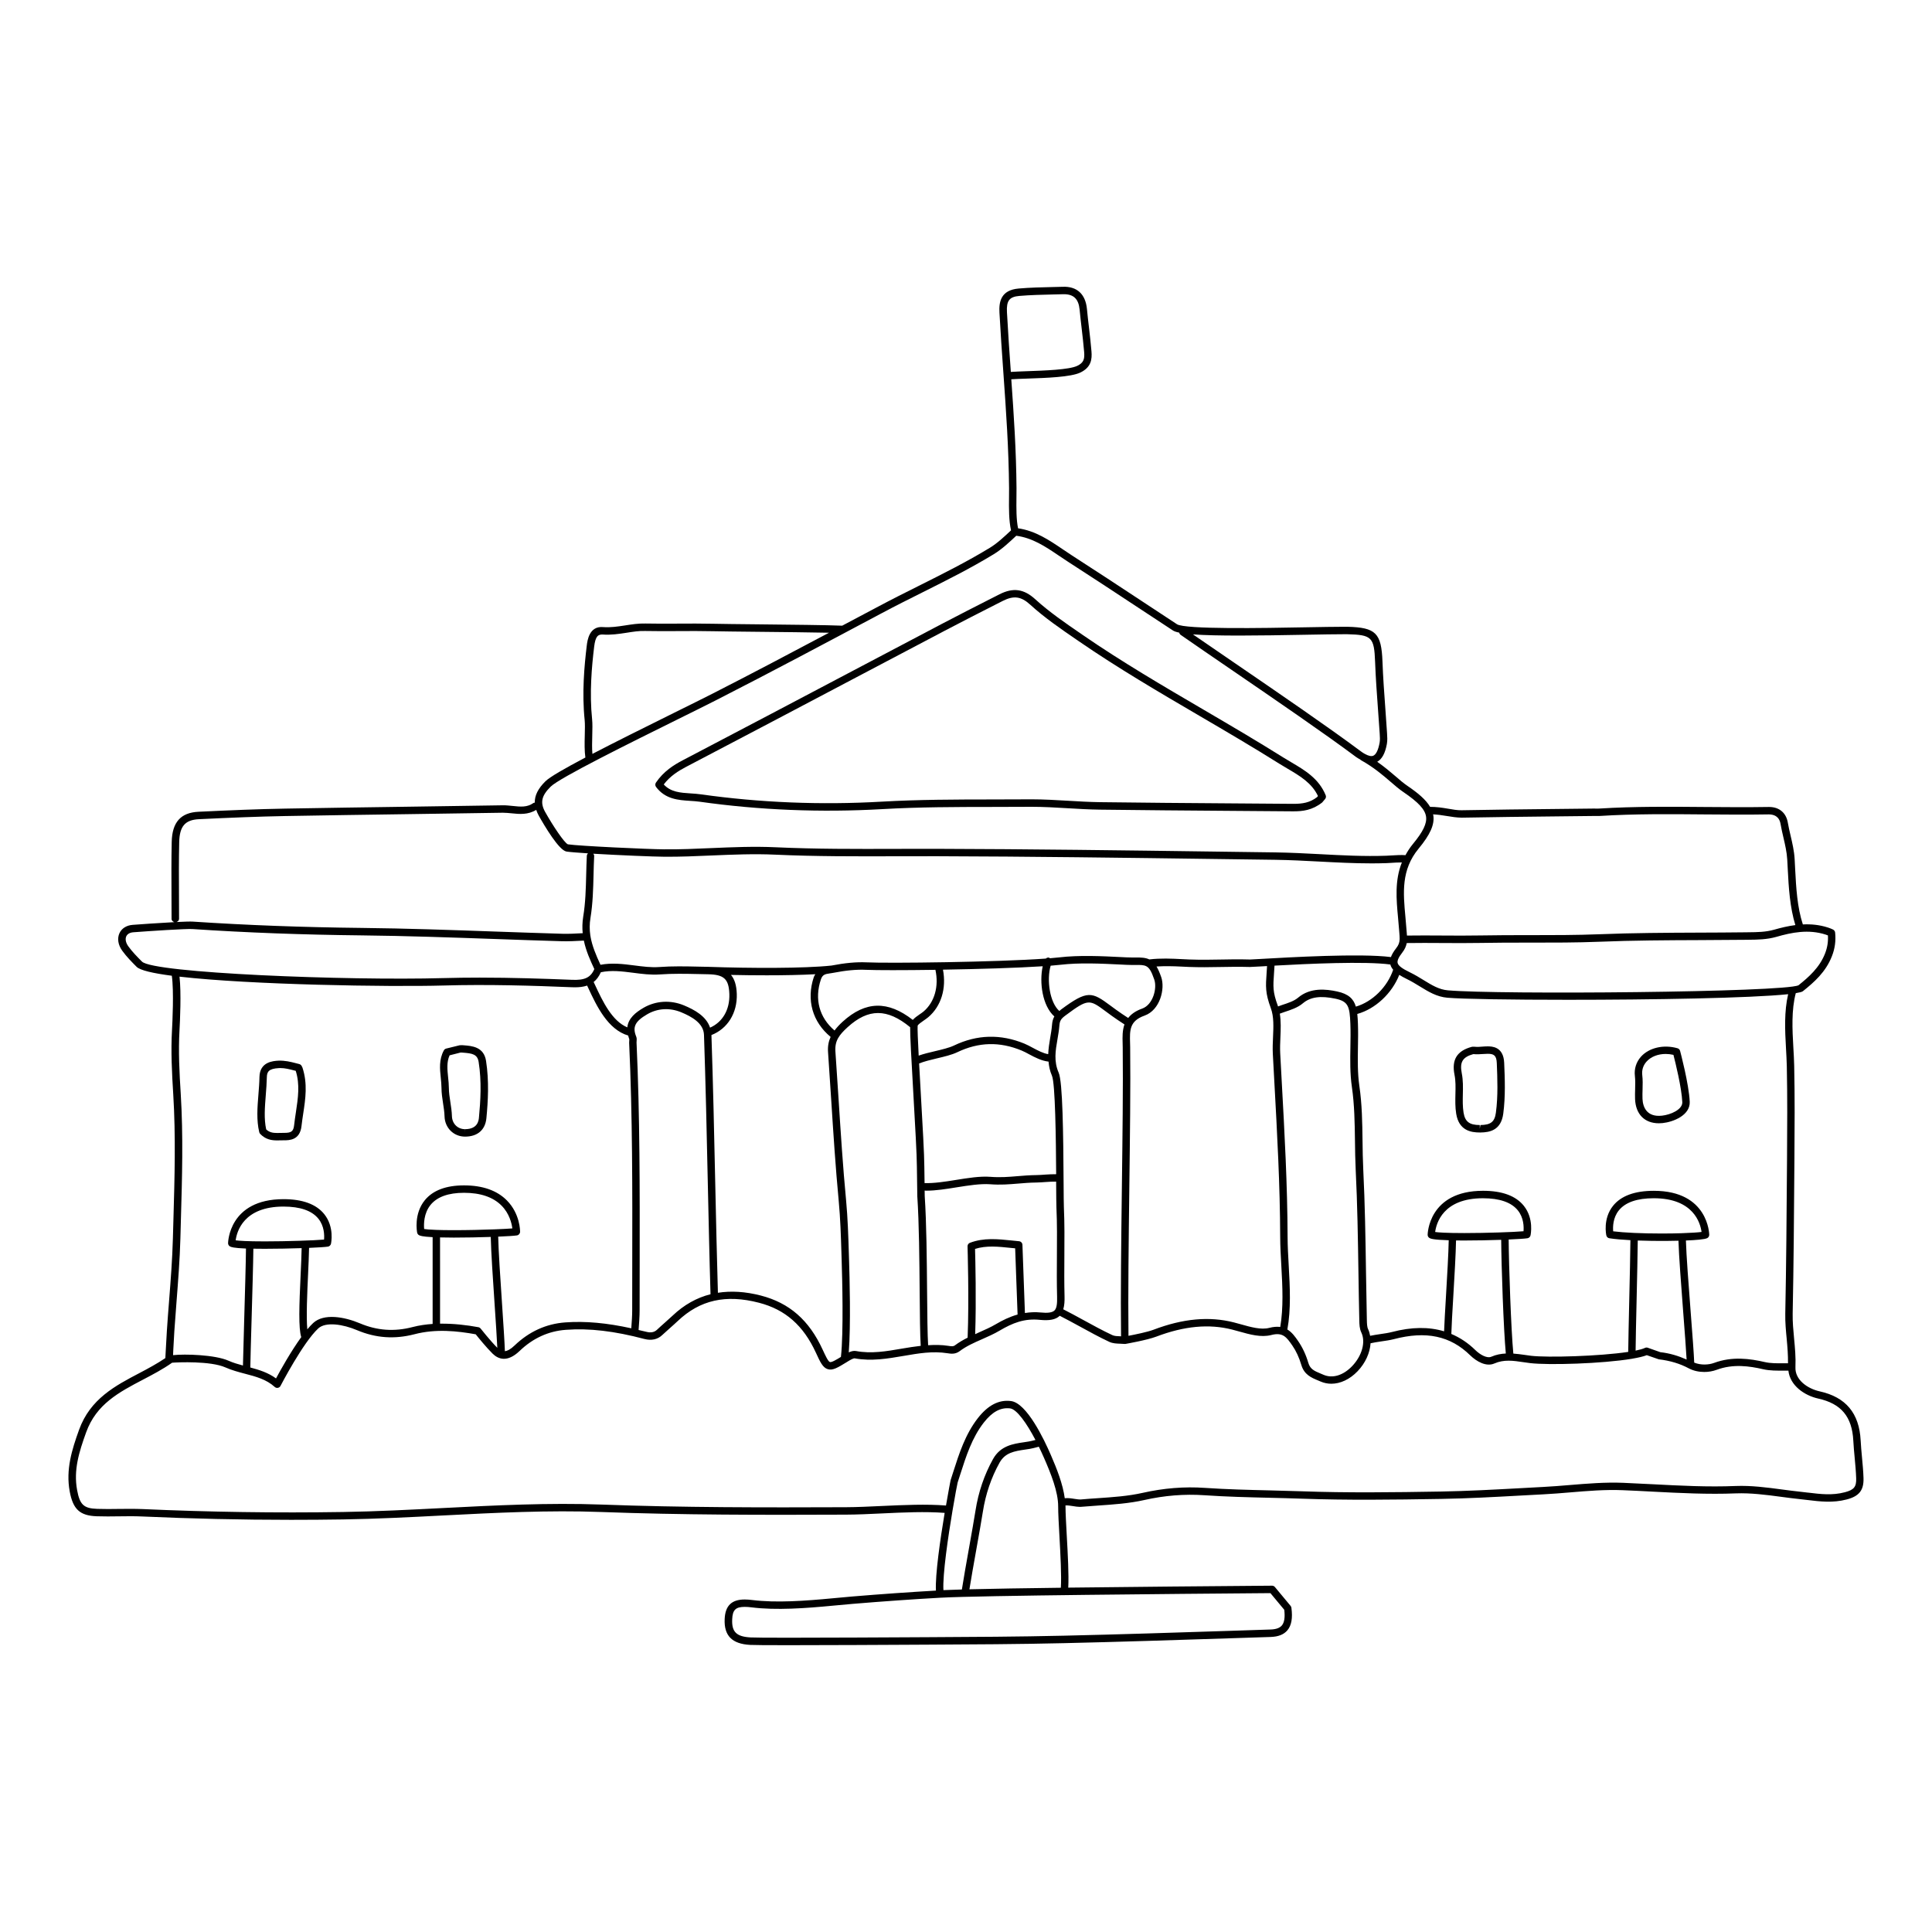<?xml version="1.0" encoding="UTF-8"?>
<!-- Uploaded to: SVG Repo, www.svgrepo.com, Generator: SVG Repo Mixer Tools -->
<svg fill="#000000" width="800px" height="800px" version="1.1" viewBox="144 144 512 512" xmlns="http://www.w3.org/2000/svg">
 <g>
  <path d="m326.9 356.24c0.855 0.055 1.703 0.105 2.527 0.223 15.793 2.231 32.102 2.891 48.352 1.965 9.688-0.562 19.535-0.574 29.055-0.582 3.309 0 6.621-0.004 9.93-0.031l0.578-0.004c3.184 0 6.434 0.191 9.582 0.379 2.781 0.164 5.66 0.336 8.508 0.375 11.547 0.148 23.102 0.234 34.652 0.32l16.422 0.125h0.281c2.402 0 4.973-0.266 7.606-2.348l0.766-0.906c0.238-0.281 0.301-0.672 0.16-1.012-1.812-4.426-5.519-6.613-9.109-8.727-0.703-0.414-1.406-0.832-2.094-1.258-6.988-4.387-14.223-8.625-21.219-12.719-10.605-6.207-21.566-12.621-31.863-19.699l-0.574-0.398c-4.133-2.832-8.41-5.766-12.117-9.145-3-2.731-5.852-3.152-9.5-1.285l-1.547 0.785c-4.617 2.348-9.238 4.691-13.828 7.109l-23.621 12.449c-14.965 7.891-29.93 15.789-44.922 23.629-2.367 1.238-5.055 2.914-7.094 5.914-0.234 0.348-0.223 0.805 0.023 1.141 2.441 3.277 5.953 3.504 9.047 3.699zm-1.062-9.02c14.992-7.844 29.957-15.734 44.922-23.633l23.621-12.445c4.582-2.414 9.195-4.754 13.805-7.102l1.547-0.785c2.93-1.484 4.867-1.215 7.285 0.988 3.809 3.477 8.145 6.441 12.336 9.316l0.574 0.395c10.352 7.121 21.348 13.551 31.98 19.773 6.984 4.086 14.203 8.312 21.168 12.691 0.703 0.438 1.422 0.867 2.141 1.285 3.297 1.945 6.418 3.781 8.059 7.25l-0.23 0.285c-1.91 1.488-3.883 1.789-6.25 1.789l-16.684-0.125c-11.547-0.082-23.098-0.168-34.645-0.32-2.797-0.039-5.656-0.207-8.418-0.371-3.172-0.184-6.453-0.383-9.695-0.383l-0.594 0.004c-3.309 0.027-6.617 0.031-9.922 0.031-9.547 0.012-19.426 0.023-29.164 0.582-16.117 0.926-32.301 0.27-47.961-1.941-0.875-0.125-1.77-0.184-2.676-0.242-2.707-0.172-5.269-0.336-7.137-2.375 1.711-2.25 3.859-3.574 5.938-4.668z"/>
  <path d="m538.25 421.3c-0.484 0-0.984 0.031-1.484 0.07-0.684 0.051-1.137 0.113-2.086 0.023h-0.414c-0.086 0-0.172 0.012-0.254 0.035-3.898 1.055-5.344 3.402-4.551 7.391 0.328 1.637 0.289 3.332 0.242 5.129-0.035 1.695-0.078 3.449 0.207 5.207 0.719 4.449 3.906 4.965 6.246 4.965h0.195c2.504-0.027 5.449-0.617 6.031-4.992 0.613-4.633 0.418-9.328 0.242-13.469-0.172-4.359-3.336-4.359-4.375-4.359zm2.18 17.566c-0.324 2.426-1.359 3.25-4.102 3.281l-0.172 0.984v-0.984c-2.746 0-3.914-0.898-4.301-3.309-0.254-1.578-0.219-3.242-0.184-4.848 0.043-1.824 0.082-3.703-0.285-5.555-0.586-2.949 0.203-4.285 3.027-5.078l0.156-0.004c0.723 0.09 1.531 0.031 2.336-0.023 0.457-0.031 0.91-0.062 1.352-0.062 1.566 0 2.332 0.371 2.41 2.473 0.16 4.059 0.359 8.664-0.238 13.125z"/>
  <path d="m588.56 421.8c-3.684-1.059-7.562-0.145-9.691 2.238-1.25 1.406-1.828 3.215-1.605 5.102 0.129 1.133 0.094 2.289 0.062 3.516-0.027 0.883-0.051 1.758-0.016 2.633 0.168 4.004 2.531 6.391 6.309 6.391 0.32 0 0.648-0.016 0.988-0.051 2.863-0.301 7.332-2.09 7.188-5.637-0.211-4.711-2.461-13.145-2.555-13.504-0.09-0.328-0.352-0.594-0.68-0.688zm-4.152 17.867c-3.973 0.418-5.039-2.258-5.129-4.465-0.035-0.832-0.008-1.66 0.016-2.496 0.035-1.238 0.074-2.527-0.078-3.797-0.152-1.34 0.234-2.566 1.121-3.562 1.152-1.297 3.008-2.039 5.082-2.039 0.68 0 1.375 0.082 2.059 0.238 0.508 1.965 2.176 8.695 2.348 12.527 0.078 1.973-3.098 3.356-5.418 3.594z"/>
  <path d="m212.94 444.48c1.457 1.535 3.082 1.738 4.481 1.738l1.848-0.027c1.371 0 4.215 0 4.633-3.773 0.121-1.105 0.293-2.211 0.457-3.312 0.59-3.894 1.203-7.926-0.207-12.188l-0.207-0.414c-0.129-0.254-0.367-0.445-0.641-0.516l-0.832-0.215c-1.461-0.383-2.957-0.746-4.66-0.684-1.363 0.074-4.981 0.27-5.051 4.324-0.027 1.559-0.152 3.121-0.277 4.668-0.27 3.34-0.547 6.793 0.219 9.949 0.035 0.168 0.117 0.324 0.238 0.449zm1.492-10.242c0.125-1.582 0.25-3.188 0.285-4.785 0.027-1.445 0.543-2.254 3.191-2.394l0.395-0.012c1.234 0 2.414 0.309 3.664 0.633l0.402 0.098c1.156 3.644 0.613 7.234 0.039 11.031-0.168 1.125-0.344 2.254-0.465 3.391-0.191 1.727-0.84 2.023-2.68 2.023l-1.848 0.027c-1.137 0-2.031-0.164-2.871-0.945-0.613-2.781-0.367-5.836-0.113-9.066z"/>
  <path d="m261 432.34c0.004 1.359 0.211 2.707 0.41 4.012 0.176 1.145 0.363 2.332 0.398 3.488 0.082 3.062 2.418 5.375 5.438 5.375h0.035c3.281-0.012 5.328-1.793 5.621-4.887 0.426-4.492 0.746-9.805-0.098-15.195-0.582-3.715-3.707-3.957-5.988-4.125l-0.367-0.027-0.648 0.027-3.547 0.871c-0.273 0.066-0.504 0.242-0.633 0.492-1.32 2.441-1.059 4.93-0.805 7.328 0.078 0.883 0.18 1.766 0.184 2.641zm2.148-8.668 2.875-0.73 0.34-0.004 0.293 0.023c2.461 0.184 3.863 0.395 4.191 2.473 0.816 5.172 0.5 10.336 0.082 14.703-0.07 0.762-0.289 3.094-3.672 3.106l-0.023 0.984v-0.984c-1.957 0-3.414-1.457-3.469-3.469-0.039-1.277-0.23-2.527-0.418-3.727-0.195-1.285-0.387-2.508-0.391-3.715-0.004-0.941-0.102-1.895-0.203-2.852-0.207-2.051-0.418-4 0.395-5.809z"/>
  <path d="m637.85 535.7c-0.062-1.863-0.234-3.723-0.406-5.527-0.137-1.492-0.277-2.977-0.352-4.465-0.379-7.199-3.926-11.445-10.84-12.98-3.211-0.711-6.598-3.027-6.441-6.422v-0.012c0.113-2.59-0.125-5.133-0.359-7.594-0.203-2.148-0.414-4.367-0.375-6.551 0.262-12.871 0.355-25.957 0.445-38.625l0.02-2.629c0.059-7.992 0.113-16.258-0.059-24.391-0.035-1.566-0.125-3.195-0.223-4.856-0.281-4.902-0.539-9.949 0.641-14.453 0.969-0.156 1.645-0.324 1.875-0.508 2.992-2.391 6.055-5.074 7.695-9.266 0.805-2.031 1.082-4.086 0.859-6.289-0.035-0.32-0.227-0.605-0.508-0.762 0 0-0.48-0.266-1.395-0.566-2.269-0.734-4.492-0.926-6.652-0.824-1.488-4.523-1.781-9.68-2.039-14.684l-0.137-2.637c-0.125-2.156-0.605-4.207-1.07-6.195-0.266-1.145-0.535-2.289-0.734-3.453-0.441-2.609-2.281-4.156-4.941-4.156h-0.137c-5.668 0.094-11.449 0.047-17.039 0.004-9.109-0.082-18.551-0.164-27.852 0.414-0.312 0.023-0.633 0.02-0.953 0.008l-0.648-0.004-9.516 0.105c-8.453 0.09-16.914 0.18-25.367 0.34-1.094 0.027-2.356-0.195-3.68-0.426-1.504-0.262-3.055-0.477-4.668-0.473-1.133-1.938-3.254-3.691-6.043-5.59-1.008-0.684-2.004-1.543-3.16-2.543-1.324-1.141-2.894-2.465-4.812-3.812 1.25-0.699 2.106-2.215 2.559-4.719 0.172-0.969 0.105-1.922 0.047-2.852l-0.02-0.293c-0.129-2.078-0.285-4.156-0.434-6.231-0.301-4.078-0.605-8.289-0.758-12.434-0.285-7.594-1.758-9.062-9.297-9.25h-0.859c-2.453 0-6.031 0.066-10.113 0.137-11.199 0.211-32.059 0.586-34.191-0.809-3.043-1.996-6.082-4-9.121-6.004-6.227-4.102-12.453-8.207-18.73-12.242-0.809-0.52-1.602-1.062-2.402-1.602-3.562-2.414-7.242-4.91-11.859-5.574-0.496-2.367-0.461-5.414-0.43-8.133 0.012-0.871 0.023-1.711 0.016-2.5-0.082-10.023-0.699-19.227-1.383-28.859 1.066-0.078 2.547-0.125 4.195-0.184 5.148-0.176 11.551-0.398 14.086-1.594 2.914-1.391 3.144-3.535 2.965-5.644-0.172-2.062-0.41-4.125-0.648-6.184-0.195-1.68-0.395-3.363-0.551-5.047-0.387-3.945-2.668-6.016-6.418-5.859l-2.633 0.066c-2.965 0.066-6.031 0.133-9.051 0.395-4.789 0.41-5.231 3.629-5.082 6.391 0.297 5.481 0.672 10.762 1.043 15.992 0.727 10.262 1.41 19.961 1.504 30.547 0.008 0.777-0.004 1.602-0.012 2.461-0.035 2.879-0.051 6.09 0.531 8.695-1.711 1.605-3.648 3.43-5.606 4.617-6.086 3.707-12.566 6.949-18.836 10.086-3.586 1.793-7.168 3.586-10.703 5.473l-0.461 0.242c-3.008 1.598-6.094 3.227-9.133 4.844-3.93-0.164-13.703-0.27-22.383-0.359-5.144-0.055-9.699-0.098-11.918-0.152-3.051-0.07-6.106-0.051-9.16-0.035-2.891 0.016-5.793 0.035-8.691-0.027-1.883-0.051-3.644 0.238-5.375 0.504-1.98 0.305-3.848 0.586-5.789 0.445-3.711-0.359-4.211 3.504-4.383 4.93-0.648 5.379-1.301 12.488-0.551 19.73 0.102 1.012 0.066 2.473 0.027 4.019-0.055 2.082-0.09 4.199 0.16 5.887-5.562 2.93-9.43 5.16-10.578 6.289-1.949 1.918-2.875 3.75-2.832 5.668-0.113 0.031-0.242 0.008-0.348 0.082-1.652 1.207-3.449 1.016-5.527 0.793-0.883-0.09-1.742-0.184-2.625-0.172-8.332 0.137-16.664 0.25-25 0.375-10.906 0.152-21.816 0.309-32.719 0.504-7.203 0.129-14.352 0.426-22.867 0.832-4.742 0.219-7.008 2.758-7.129 7.992-0.105 4.758-0.082 9.598-0.059 14.27 0.008 2.035 0.02 4.07 0.02 6.106 0 0.449 0.336 0.766 0.742 0.887-4.074 0.215-9.328 0.586-11.047 0.719-1.633 0.125-2.91 0.926-3.5 2.199-0.641 1.391-0.375 3.121 0.723 4.641 1.148 1.594 2.57 3.027 3.82 4.281 0.918 0.926 4.344 1.711 9.328 2.363 0.582 4.008 0.152 12.578 0.051 14.352-0.324 5.699-0.027 11.359 0.332 17.133 0.676 10.977 0.359 22.156 0.047 32.965l-0.145 5.148c-0.148 5.547-0.59 11.191-1.016 16.645-0.203 2.606-0.41 5.211-0.578 7.816-0.109 1.676-0.199 3.352-0.285 5.027l-0.121 2.242c-2.156 1.457-4.512 2.731-6.82 3.945-6.434 3.371-13.09 6.852-16.047 15.059-1.914 5.305-3.543 10.543-2.481 16.324 0.883 4.766 2.695 6.43 7.184 6.59 1.926 0.066 3.856 0.047 5.793 0.016 2.047-0.027 4.168-0.059 6.234 0.039 13.039 0.586 26.266 0.887 39.473 0.887 4.582 0 9.168-0.035 13.738-0.105 8.879-0.141 17.891-0.602 26.602-1.055 13.723-0.707 27.906-1.434 41.855-0.914 21.34 0.797 42.84 0.793 64.824 0.699 2.977-0.012 6.195-0.16 9.605-0.324 5.676-0.273 11.504-0.531 16.566-0.141-1.168 7.023-2.531 16.387-2.312 20.594-7.016 0.402-14.488 0.926-22.289 1.574-1.711 0.141-3.422 0.305-5.129 0.469-7.156 0.68-14.902 1.25-21.242 0.457-0.742-0.094-1.414-0.141-2.016-0.141-3.477 0-5.164 1.648-5.312 5.184-0.199 4.406 1.945 6.582 6.742 6.848 0.953 0.051 4.238 0.078 10.047 0.078h0.004c10.73 0 26.617-0.09 31.16-0.113l6.031-0.031c11.758-0.059 23.914-0.113 35.871-0.395 14.738-0.336 29.723-0.824 44.207-1.297l10.613-0.344c2.047-0.066 3.5-0.645 4.449-1.762 1.086-1.281 1.434-3.234 1.066-5.981-0.027-0.184-0.098-0.359-0.219-0.5l-4.152-4.992c-0.188-0.223-0.465-0.355-0.754-0.355h-0.008l-3.66 0.031c-11.875 0.094-32.324 0.262-50.344 0.484 0.18-3.356-0.117-8.859-0.395-13.793-0.168-3.078-0.332-5.988-0.332-7.742 0-0.078-0.023-0.16-0.023-0.238 0.566-0.066 1.363 0.07 2.031 0.172 0.625 0.102 1.227 0.199 1.781 0.199 0.125 0 0.246-0.004 0.375-0.016 1.488-0.129 2.988-0.234 4.484-0.336 4.043-0.277 8.223-0.559 12.227-1.461 5.316-1.203 10.652-1.633 15.934-1.27 5.769 0.398 11.629 0.539 17.293 0.672 2.832 0.07 5.664 0.137 8.496 0.238 12.078 0.426 23.902 0.289 36.996 0.062 6.957-0.117 14.012-0.504 20.832-0.879l6.191-0.332c2.387-0.121 4.773-0.32 7.16-0.52 4.578-0.383 9.301-0.777 13.922-0.578 2.613 0.102 5.227 0.238 7.84 0.379 7.238 0.375 14.738 0.762 22.148 0.461 3.914-0.141 7.961 0.383 11.887 0.906 1.664 0.223 3.332 0.441 4.996 0.617 0.66 0.07 1.324 0.148 1.98 0.227 3.34 0.406 6.801 0.828 10.449-0.129 3.332-0.859 4.582-2.453 4.477-5.68zm-10.023-144.02c0.238 0.078 0.438 0.152 0.594 0.215 0.098 1.672-0.156 3.25-0.77 4.809-1.469 3.738-4.309 6.223-7.027 8.402-3.777 1.871-79.406 2.519-92.918 1.344-2.348-0.199-4.246-1.371-6.445-2.719-1.137-0.695-2.309-1.418-3.637-2.059-2.07-0.996-3.07-1.758-3.238-2.481-0.141-0.605 0.254-1.496 1.211-2.719 0.703-0.898 1.051-1.73 1.203-2.551 3.023-0.055 6.234-0.027 9.434-0.012 3.453 0.02 6.902 0.039 10.133-0.02 4.394-0.09 8.801-0.09 13.176-0.082 6.043 0 12.262 0.008 18.406-0.238 8.785-0.359 17.742-0.398 26.398-0.43 4.062-0.02 8.125-0.035 12.195-0.082l0.859-0.012c2.367-0.023 4.809-0.051 7.312-0.754 4.129-1.199 8.574-2.078 13.113-0.613zm-10.523 30.082c0.09 1.637 0.184 3.238 0.219 4.785 0.172 8.109 0.113 16.355 0.059 24.336l-0.02 2.641c-0.09 12.648-0.184 25.734-0.445 38.594-0.047 2.293 0.172 4.57 0.383 6.773 0.195 2.09 0.363 4.242 0.34 6.391-0.367 0-0.707-0.008-1.086-0.004-1.75 0.027-3.551 0.035-5.047-0.312-3.93-0.902-8.605-1.574-13.469 0.223-1.406 0.523-3.5 0.637-5.254-0.082-0.082-2.262-0.473-7.391-0.926-13.266-0.559-7.238-1.172-15.309-1.273-19.094 2.551-0.098 5.008-0.289 5.66-0.637 0.32-0.172 0.52-0.508 0.52-0.871 0-0.113-0.168-11.664-14.688-11.664-5.055 0-8.691 1.34-10.805 3.981-2.727 3.41-1.82 7.664-1.777 7.844 0.086 0.398 0.41 0.695 0.812 0.754 1.574 0.242 3.559 0.402 5.566 0.504-0.023 3.594-0.168 9.961-0.312 16.176-0.121 5.465-0.242 10.66-0.266 13.434-7.602 1.156-21.367 1.547-25.742 1.031-0.59-0.07-1.184-0.16-1.781-0.246-0.957-0.141-1.934-0.262-2.922-0.336-0.602-6.207-1.191-23.285-1.238-30.234 2.406-0.102 4.277-0.223 4.977-0.332 0.402-0.062 0.723-0.363 0.812-0.754 0.039-0.18 0.953-4.441-1.777-7.848-2.113-2.637-5.746-3.977-10.797-3.977-14.52 0-14.688 11.547-14.688 11.664 0 0.363 0.199 0.695 0.52 0.867 0.281 0.148 0.906 0.457 5.066 0.578-0.059 3.461-0.41 9.41-0.723 14.746-0.227 3.859-0.43 7.281-0.504 9.387-4.043-1.219-8.617-1.18-13.832 0.188-0.883 0.23-2.043 0.402-3.164 0.562-0.891 0.125-1.766 0.273-2.598 0.441-0.109-0.609-0.273-1.207-0.535-1.75-0.297-0.605-0.316-1.5-0.34-2.484-0.094-4.18-0.156-8.363-0.223-12.547-0.133-8.957-0.277-18.227-0.73-27.332-0.125-2.523-0.16-5.047-0.191-7.578-0.062-4.758-0.125-9.684-0.844-14.547-0.488-3.363-0.426-6.879-0.371-10.285 0.039-2.035 0.074-4.133-0.004-6.203-0.035-0.934-0.082-1.777-0.172-2.57 4.785-1.32 9.191-5.441 11.129-10.363 0.582 0.371 1.223 0.734 1.973 1.094 1.23 0.594 2.367 1.289 3.461 1.961 2.312 1.422 4.5 2.762 7.305 3.008 3.957 0.344 16.91 0.547 32.012 0.547 21.949 0 48.402-0.43 58.305-1.484-1.07 4.582-0.848 9.5-0.574 14.293zm-39.594 67.125c0.137-6.176 0.285-12.508 0.312-16.137 2.578 0.094 4.988 0.109 6.371 0.109 0.684 0 2.445-0.008 4.418-0.055 0.102 3.871 0.723 11.941 1.277 19.184 0.387 5.004 0.742 9.746 0.883 12.305-2.184-0.969-4.449-1.668-6.961-1.949l-3.328-1.176c-0.238-0.09-0.512-0.078-0.746 0.039-0.555 0.262-1.418 0.504-2.484 0.723 0.023-2.844 0.137-7.828 0.258-13.043zm-6.199-18.574c-0.102-1.148-0.086-3.578 1.496-5.543 1.723-2.141 4.836-3.223 9.258-3.223 10.566 0 12.359 6.633 12.664 8.934-0.879 0.121-2.66 0.242-5.09 0.324-0.023 0-0.039-0.023-0.062-0.023-0.027 0-0.043 0.027-0.07 0.031-1.527 0.047-3.238 0.082-5.309 0.082-5.277 0-10-0.219-12.887-0.582zm-39.477 0.461c-4.797 0-6.844-0.16-7.699-0.281 0.297-2.289 2.07-8.945 12.664-8.945 4.414 0 7.527 1.082 9.25 3.219 1.574 1.957 1.598 4.367 1.5 5.527-2.602 0.227-9.82 0.48-15.715 0.48zm11.023 31.922c-1.25 0.066-2.531 0.277-3.844 0.852-1.16 0.512-3.004-0.562-4.231-1.758-1.938-1.902-4.066-3.301-6.363-4.277 0.047-1.984 0.273-5.859 0.52-9.957 0.316-5.344 0.664-11.312 0.727-14.824 0.672 0.008 1.367 0.016 2.176 0.016 3.242 0 6.773-0.074 9.789-0.18 0.047 6.934 0.621 23.688 1.227 30.129zm-57.527-23.215c-0.152-2.688-0.297-5.227-0.305-7.695-0.039-13.703-0.805-27.621-1.547-41.082l-0.41-7.559c-0.074-1.371-0.012-2.824 0.051-4.234 0.09-2.098 0.18-4.246-0.156-6.281 0.41-0.148 0.809-0.301 1.258-0.449 1.633-0.535 3.492-1.141 4.844-2.289 2.012-1.695 4.672-2.066 8.645-1.227 3.375 0.723 3.781 1.992 3.953 6.68 0.078 2.019 0.043 4.09 0.008 6.098-0.062 3.484-0.121 7.09 0.391 10.605 0.691 4.738 0.754 9.598 0.82 14.293 0.031 2.551 0.066 5.102 0.191 7.648 0.453 9.074 0.594 18.316 0.73 27.262 0.066 4.188 0.125 8.379 0.227 12.691 0.023 1.023 0.051 2.18 0.531 3.172 1.207 2.508 0.203 6.176-2.438 8.934-2.367 2.469-5.203 3.312-7.57 2.289l-0.711-0.301c-1.699-0.703-2.82-1.172-3.324-2.871-0.625-2.133-1.539-4.094-2.723-5.805-0.77-1.113-1.605-2.297-2.828-3.031 0.98-5.394 0.684-11.207 0.363-16.848zm-44.02-59.004 0.023 1.078c0.117 10.348-0.059 24.074-0.227 37.348-0.176 13.91-0.355 28.254-0.215 39.238-0.059 0-0.117-0.008-0.176-0.008-0.809-0.027-1.57-0.051-2.125-0.309-2.531-1.176-5.242-2.664-7.867-4.102-1.746-0.965-3.469-1.887-5.148-2.742 0.32-1.051 0.371-2.246 0.34-3.445-0.094-3.527-0.07-7.121-0.047-10.594 0.031-4.289 0.066-8.723-0.129-13.082-0.039-0.852-0.051-3.078-0.07-6.035-0.082-13.633-0.246-27.145-1.309-29.551-1.328-3.031-0.84-5.856-0.32-8.852 0.199-1.172 0.41-2.387 0.508-3.617 0.102-1.301 0.41-1.805 1.645-2.715 6.035-4.484 6.301-4.277 10.719-1l1.5 1.102c0.898 0.652 2.297 1.594 3.383 2.293-0.57 1.598-0.535 3.344-0.484 4.992zm-39.113 54.5c3-0.945 6.082-0.625 9.621-0.254l1.012 0.098c0.094 2.59 0.195 5.352 0.293 8.137 0.113 3.195 0.227 6.398 0.348 9.414-2.129 0.594-4.023 1.531-5.769 2.562-1.395 0.82-2.863 1.469-4.418 2.152-0.352 0.152-0.699 0.332-1.051 0.488 0.309-8.754 0.047-19.711-0.035-22.598zm9.82-2.223c-3.859-0.398-7.531-0.777-11.176 0.605-0.395 0.145-0.645 0.531-0.633 0.949 0.004 0.141 0.434 14.027 0.023 24.191-1.152 0.578-2.281 1.219-3.34 2.016-0.465 0.352-0.91 0.289-1.77 0.152-1.805-0.281-3.594-0.281-5.359-0.168-0.176-2.828-0.223-8.07-0.273-14.051-0.074-8.594-0.152-18.32-0.629-25.48l-0.02-1.449c0.164 0.004 0.328 0.023 0.496 0.023 2.496 0 5.285-0.449 7.996-0.887 3.078-0.496 6.277-0.992 8.82-0.816 2.789 0.219 5.035 0.023 7.418-0.172 1.535-0.129 3.121-0.266 4.902-0.285 0.809-0.012 1.629-0.074 2.457-0.133 0.957-0.074 1.871-0.113 2.758-0.105 0 0.227 0.004 0.477 0.004 0.695 0.02 2.992 0.035 5.25 0.07 6.109 0.195 4.312 0.16 8.723 0.129 12.984-0.023 3.496-0.051 7.106 0.047 10.664 0.047 1.785-0.059 3.106-0.715 3.715-0.586 0.543-1.777 0.707-3.648 0.512-1.508-0.152-2.867-0.059-4.16 0.141-0.109-2.922-0.219-5.996-0.332-9.082-0.109-3.094-0.219-6.164-0.328-9-0.02-0.492-0.402-0.898-0.895-0.941zm-43.207 5.234-0.062-2.008c-0.141-4.539-0.289-9.238-0.719-13.832-0.852-8.934-1.43-18.043-1.996-26.852-0.27-4.191-0.539-8.387-0.836-12.574-0.102-1.477 0.137-2.578 0.707-3.598 0-0.004 0.004-0.004 0.004-0.004v-0.004c0.539-0.957 1.363-1.844 2.516-2.894 5.512-5.012 10.488-5.004 16.574 0-0.031 2.062 0.309 8.227 0.852 17.688 0.457 8.031 0.934 16.336 0.934 19.27l0.074 5.219v0.004l0.039 2.644c0.473 7.148 0.555 16.855 0.625 25.414 0.051 6.031 0.094 11.312 0.281 14.203-1.672 0.191-3.332 0.453-4.965 0.734-4.184 0.723-8.137 1.402-12.207 0.637-0.641-0.105-1.281 0.082-1.898 0.363 0.566-7.133 0.211-20.254 0.078-24.41zm-56.32-57.723c-0.004-0.105 0.008-0.219 0.02-0.332 0.031-0.355 0.07-0.797-0.113-1.238-1.031-2.535-0.297-4.019 2.906-5.891 2.754-1.609 5.969-1.801 9.035-0.535 2.746 1.145 5.918 2.867 6.027 5.992 0.441 12.93 0.727 26.082 1 38.801 0.109 5.055 0.219 10.105 0.34 15.16 0.105 4.742 0.25 9.973 0.391 14.766-3.68 0.934-7.019 2.801-10.051 5.676-0.668 0.629-1.359 1.238-2.051 1.852-0.703 0.625-1.41 1.246-2.094 1.898-0.695 0.656-1.645 0.84-2.801 0.535-0.719-0.188-1.375-0.312-2.066-0.48 0.121-1.504 0.281-3.769 0.273-5.164 0-4.215 0.008-8.43 0.016-12.641 0.023-19.148 0.062-38.941-0.832-58.398zm19.484-3.926c-1.012-3.035-4.113-4.734-6.883-5.887-3.594-1.5-7.531-1.254-10.781 0.648-2.066 1.207-4.016 2.754-4.262 5.168-4.07-1.695-6.535-6.902-8.535-11.199l-0.391-0.824c0.75-0.586 1.395-1.445 1.91-2.586 2.731-0.59 5.574-0.25 8.582 0.141 2.309 0.305 4.703 0.609 7.031 0.438 3.371-0.25 6.832-0.176 10.195-0.102l2.559 0.055h0.043c4.238 0.078 5.508 1.254 5.644 5.266 0.133 4.141-1.812 7.434-5.113 8.883zm-30.949-46.094c6.75 0.402 15.988 0.785 18.773 0.801 4.223 0.039 8.488-0.152 12.617-0.332 5.512-0.23 11.207-0.477 16.832-0.215 10.656 0.488 21.5 0.453 31.988 0.426 3.606-0.012 7.219-0.027 10.812-0.012 24.68 0.066 49.758 0.406 74.012 0.734l15.668 0.211c3.926 0.055 7.922 0.266 11.785 0.469 4.508 0.238 9.125 0.48 13.746 0.48 1.336 0 2.668-0.02 4.004-0.066 0.297-0.012 0.695-0.039 1.152-0.066 0.809-0.059 1.953-0.121 2.894-0.117-1.914 4.805-1.461 9.781-1.012 14.633 0.102 1.086 0.203 2.176 0.281 3.258l0.066 0.824c0.047 0.57 0.086 1.059 0.082 1.508-0.008 0.059-0.012 0.117-0.012 0.176 0 0.023 0 0.047 0.004 0.066-0.047 0.762-0.266 1.438-0.883 2.219-0.695 0.895-1.164 1.676-1.422 2.398-7.945-1.043-27.141 0.07-34.555 0.496-1.574 0.094-2.668 0.133-2.777 0.148-3.027-0.086-5.473-0.039-7.832 0.008-2.621 0.051-5.102 0.094-8.293-0.016-0.641-0.023-1.328-0.059-2.047-0.098-2.617-0.137-5.566-0.27-8.527 0.082-0.984-0.473-2.148-0.531-3.691-0.512-0.68-0.004-1.449 0.008-2.348-0.035l-1.227-0.059c-5.301-0.27-11.309-0.559-16.609 0.066-0.703 0.082-1.551 0.16-2.473 0.234-0.059-0.035-0.074-0.105-0.137-0.133-0.344-0.129-0.68-0.008-0.949 0.215-12.887 0.941-41.594 1.289-47.539 1-2.652-0.117-5.598 0.145-9.262 0.852-7.207 0.777-21.613 0.73-32.688 0.336h-0.004-0.016l-2.566-0.051c-3.398-0.078-6.914-0.152-10.383 0.105-2.121 0.152-4.312-0.129-6.633-0.43-2.93-0.387-5.953-0.73-8.918-0.164-1.23-2.652-2.215-5.023-2.637-7.453 0-0.031 0-0.059-0.004-0.086-0.004-0.082-0.023-0.164-0.051-0.242-0.223-1.5-0.234-3.035 0.043-4.684 0.617-3.746 0.715-7.621 0.809-11.359 0.039-1.645 0.082-3.289 0.164-4.93 0.02-0.262-0.078-0.504-0.242-0.688zm211.98 30.75c-1.547 4.594-5.531 8.508-9.887 9.773-0.594-2.016-1.902-3.363-4.981-4.019-2.879-0.617-7.066-1.113-10.328 1.645-1.066 0.902-2.656 1.422-4.188 1.922-0.41 0.133-0.754 0.277-1.137 0.41-0.023-0.07-0.031-0.145-0.059-0.215-1.348-3.664-1.25-5.012-0.996-8.617 0.043-0.582 0.086-1.273 0.129-1.988 8.805-0.492 24.09-1.203 30.707-0.297v0.023c0.121 0.504 0.395 0.941 0.738 1.363zm-126.02 14.855c0.039-0.316 1.098-1.043 1.605-1.391 0.426-0.297 0.852-0.586 1.207-0.887 3.43-2.902 4.852-7.644 3.898-12.598 9.348-0.152 19.672-0.457 26.434-0.902-0.926 4.231-0.113 10.473 3.086 13.301-0.367 0.633-0.551 1.348-0.621 2.269-0.09 1.141-0.293 2.309-0.488 3.441-0.242 1.398-0.457 2.824-0.52 4.285-1.324-0.211-2.781-0.984-4.106-1.695-0.77-0.414-1.516-0.812-2.188-1.09-6.289-2.598-12.566-2.43-18.668 0.492-1.27 0.609-3.195 1.066-5.051 1.504-1.488 0.352-3.012 0.711-4.312 1.176-0.211-4.043-0.344-7.234-0.277-7.906zm-1.281-1.559c-6.602-5.152-12.539-5.039-18.598 0.477-0.875 0.797-1.559 1.559-2.148 2.328-4.027-3.43-5.367-8.293-3.613-13.539 0.422-1.262 1.105-1.418 2.383-1.598 0.207-0.031 0.414-0.062 0.613-0.094 0.008-0.004 0.016-0.004 0.023-0.004 0.004 0 0.004-0.004 0.004-0.004l0.082-0.012c3.547-0.684 6.352-0.953 8.875-0.828 2.676 0.121 9.977 0.121 18.371 0 0.953 4.375-0.211 8.57-3.164 11.062-0.312 0.254-0.68 0.512-1.059 0.762-0.652 0.445-1.293 0.91-1.77 1.449zm-46.648-6.894c-0.078-2.262-0.574-3.887-1.535-5.031 3.125 0.07 6.34 0.105 9.488 0.105 4.703 0 9.164-0.09 12.867-0.289-0.133 0.242-0.297 0.434-0.402 0.742-2.035 6.07-0.348 11.926 4.449 15.867-0.527 1.164-0.797 2.441-0.68 4.062 0.297 4.184 0.562 8.375 0.832 12.559 0.566 8.824 1.148 17.953 2 26.914 0.426 4.531 0.574 9.195 0.711 13.707l0.062 2.008c0.141 4.422 0.539 19.07-0.195 25.559-1.258 0.766-2.469 1.5-2.922 1.355-0.48-0.145-1.238-1.805-1.914-3.269-3.598-7.828-8.805-12.391-16.402-14.355-4.117-1.062-7.879-1.273-11.363-0.73-0.129-4.699-0.27-9.789-0.379-14.43-0.117-5.051-0.227-10.105-0.34-15.156-0.273-12.691-0.559-25.812-0.996-38.715 4.258-1.656 6.883-5.824 6.719-10.902zm48.32 18.438c1.277-0.527 2.981-0.941 4.656-1.34 1.957-0.461 3.984-0.938 5.453-1.641 5.648-2.707 11.234-2.863 17.062-0.445 0.621 0.25 1.301 0.621 2.012 1.004 1.578 0.852 3.309 1.727 5.113 1.926 0.109 1.215 0.34 2.445 0.902 3.727 0.891 2.031 1.062 16.926 1.121 26.113-0.973-0.004-1.945 0.039-2.894 0.105-0.785 0.062-1.566 0.117-2.34 0.129-1.852 0.023-3.473 0.156-5.043 0.289-2.301 0.191-4.469 0.375-7.106 0.176-2.777-0.223-6.086 0.32-9.281 0.836-2.852 0.461-5.754 0.902-8.211 0.82l-0.062-4.367c0-2.977-0.477-11.309-0.938-19.367-0.156-2.656-0.309-5.41-0.445-7.965zm52.199-14.234-1.48-1.09c-4.934-3.664-6.078-4.184-13.066 0.996-0.195 0.145-0.328 0.281-0.496 0.422-2.539-2.242-3.402-8.199-2.301-12.008 0.941-0.078 1.812-0.152 2.527-0.238 5.144-0.602 10.801-0.324 16.285-0.055l1.227 0.062c0.938 0.047 1.754 0.039 2.457 0.035 1.289-0.016 2.133-0.004 2.793 0.316 0.004 0.004 0.008 0.004 0.012 0.004 0.855 0.418 1.406 1.363 2.16 3.551 0.797 2.301-0.324 6.664-3.199 7.691-1.793 0.633-2.941 1.5-3.715 2.488-1.055-0.68-2.363-1.562-3.203-2.176zm3.504 47.332c0.168-13.285 0.348-27.023 0.227-37.395l-0.027-1.113c-0.094-3.402-0.164-5.856 3.852-7.281 4.094-1.457 5.477-7.098 4.406-10.191-0.414-1.199-0.824-2.109-1.246-2.82 2.242-0.133 4.492-0.086 6.519 0.023 0.734 0.039 1.43 0.078 2.082 0.098 1.473 0.051 2.809 0.07 4.07 0.07 1.531 0 2.941-0.027 4.328-0.055 2.352-0.043 4.773-0.09 7.746-0.008 0.215 0.008 1.266-0.055 2.949-0.148 0.484-0.027 1.02-0.062 1.598-0.09-0.039 0.602-0.078 1.223-0.113 1.73-0.262 3.691-0.383 5.375 1.113 9.43 0.824 2.242 0.707 4.867 0.582 7.644-0.066 1.457-0.129 2.965-0.055 4.434l0.41 7.559c0.738 13.434 1.504 27.324 1.543 40.977 0.008 2.519 0.152 5.086 0.309 7.797 0.309 5.414 0.574 10.98-0.293 16.066-0.816-0.105-1.762-0.055-2.894 0.238-2.168 0.574-4.894-0.195-7.539-0.941-0.625-0.172-1.246-0.352-1.859-0.504-6.504-1.66-13.477-1.031-21.285 1.941-1.625 0.617-4.91 1.281-6.644 1.613-0.129-10.941 0.051-25.223 0.223-39.074zm80.48-99.117c1.191 0.059 2.398 0.215 3.57 0.422 1.418 0.242 2.746 0.438 4.055 0.453 8.445-0.156 16.902-0.246 25.348-0.34l9.523-0.105 0.59 0.004c0.371 0.008 0.742 0.012 1.113-0.012 9.215-0.574 18.613-0.496 27.707-0.41 5.598 0.047 11.387 0.094 17.094-0.004 2.231 0.027 2.902 1.344 3.102 2.519 0.203 1.203 0.48 2.383 0.754 3.566 0.465 1.996 0.902 3.879 1.02 5.863l0.141 2.617c0.238 4.758 0.559 10.078 2.012 14.77-1.93 0.25-3.809 0.703-5.629 1.223-2.246 0.633-4.461 0.656-6.797 0.68l-0.867 0.012c-4.055 0.051-8.117 0.066-12.176 0.082-8.676 0.035-17.645 0.074-26.469 0.43-6.109 0.242-12.336 0.234-18.32 0.238-4.406 0-8.809-0.004-13.215 0.082-3.211 0.062-6.644 0.043-10.086 0.02-3.18-0.016-6.359-0.039-9.371 0.008-0.016-0.273-0.039-0.551-0.062-0.828l-0.066-0.793c-0.074-1.098-0.176-2.207-0.281-3.309-0.594-6.41-1.16-12.465 3.488-18.098 3.086-3.731 4.254-6.356 3.914-8.777 0.004-0.105-0.066-0.203-0.09-0.312zm-33.613-47.602c4.07-0.074 7.633-0.137 10.082-0.137h0.809c6.516 0.16 7.133 0.781 7.379 7.352 0.152 4.18 0.465 8.41 0.762 12.504 0.148 2.07 0.305 4.144 0.438 6.211l0.02 0.301c0.055 0.844 0.105 1.641-0.023 2.371-0.359 1.969-0.949 3.168-1.715 3.473-0.512 0.199-1.238 0.031-2.137-0.461-0.074-0.039-0.129-0.082-0.203-0.121-0.008-0.004-0.02 0-0.031-0.004-0.301-0.176-0.609-0.387-0.945-0.633-8.344-6.231-21.605-15.309-33.309-23.316-4.051-2.769-7.863-5.379-11.133-7.637 6.238 0.469 17.105 0.34 30.008 0.098zm-78.266-69.652c-0.367-5.164-0.734-10.395-1.027-15.812-0.168-3.047 0.629-4.098 3.281-4.324 2.953-0.25 5.988-0.32 8.926-0.387l2.641-0.066c0.078-0.004 0.152-0.004 0.23-0.004 2.609 0 3.902 1.266 4.176 4.086 0.16 1.699 0.359 3.391 0.555 5.086 0.238 2.039 0.473 4.078 0.645 6.125 0.156 1.836-0.078 2.859-1.848 3.699-2.172 1.023-8.613 1.242-13.316 1.406-1.656 0.066-3.148 0.113-4.262 0.191zm-110.42 72.801c0.344-2.797 1.047-3.262 2.285-3.203 2.129 0.16 4.227-0.152 6.234-0.461 1.723-0.27 3.367-0.543 5.035-0.48 2.91 0.059 5.824 0.047 8.746 0.027 3.043-0.02 6.066-0.035 9.102 0.035 2.227 0.051 6.793 0.098 11.941 0.152 6.406 0.066 13.992 0.145 18.895 0.25-10.254 5.449-20.602 10.906-30.941 16.18-2.488 1.266-6.094 3.051-10.191 5.078-8.148 4.035-15.66 7.777-21.574 10.852-0.129-1.438-0.082-3.234-0.039-4.867 0.043-1.613 0.082-3.137-0.035-4.269-0.734-7.055-0.094-14.016 0.543-19.293zm-11.508 37.09c2.379-2.352 21.102-11.609 33.488-17.742 4.106-2.031 7.719-3.816 10.211-5.09 14.621-7.457 29.363-15.316 43.617-22.906l0.461-0.242c3.523-1.879 7.09-3.664 10.66-5.449 6.309-3.156 12.828-6.414 18.98-10.164 2.129-1.297 4.148-3.191 5.93-4.859l0.02-0.02c4.254 0.559 7.664 2.816 11.246 5.246 0.816 0.551 1.625 1.098 2.445 1.625 6.269 4.031 12.492 8.133 18.711 12.234 3.039 2.004 6.082 4.012 9.129 6.004 0.336 0.219 0.895 0.41 1.652 0.566 0.051 0.234 0.184 0.453 0.402 0.602 3.68 2.559 8.289 5.715 13.262 9.117 11.688 7.992 24.934 17.062 33.242 23.266 0.391 0.293 0.73 0.438 1.094 0.656 0.043 0.031 0.047 0.09 0.094 0.117 3.5 1.957 5.844 3.988 7.922 5.773 1.148 0.992 2.234 1.93 3.336 2.68 4.035 2.738 5.793 4.641 6.066 6.547 0.254 1.82-0.785 3.988-3.481 7.25-0.809 0.977-1.43 1.969-1.977 2.969-1.023-0.082-2.402-0.016-3.969 0.086-0.434 0.027-0.82 0.051-1.098 0.062-5.84 0.211-11.809-0.105-17.57-0.414-3.883-0.203-7.898-0.414-11.867-0.469l-15.664-0.211c-24.262-0.332-49.348-0.668-74.031-0.734-3.617-0.012-7.215 0.004-10.828 0.012-10.457 0.035-21.277 0.062-31.891-0.426-5.707-0.266-11.449-0.02-17.008 0.219-4.102 0.172-8.297 0.375-12.523 0.328-4.019-0.023-22.578-0.871-25.523-1.328-0.918-0.379-3.906-4.809-6.008-8.559-1.391-2.496-0.992-4.324 1.469-6.746zm-98.5 35.043c0-2.039-0.012-4.078-0.02-6.117-0.027-4.66-0.051-9.477 0.059-14.211 0.094-4.199 1.566-5.902 5.25-6.074 8.496-0.406 15.629-0.699 22.812-0.832 10.902-0.195 21.805-0.352 32.711-0.504 8.332-0.117 16.668-0.238 25.004-0.375 0.785 0.012 1.586 0.078 2.383 0.16 2.023 0.219 4.305 0.41 6.453-0.922 0.168 0.5 0.379 1.008 0.668 1.527 1.551 2.758 5.363 9.215 7.359 9.523 0.895 0.137 3.031 0.309 5.699 0.477-0.184 0.168-0.305 0.41-0.32 0.676-0.082 1.652-0.121 3.316-0.164 4.984-0.09 3.672-0.184 7.465-0.785 11.078-0.25 1.551-0.281 3.023-0.141 4.422-1.785 0.109-3.953 0.203-5.367 0.152-5.945-0.172-11.891-0.387-17.836-0.59-11.574-0.41-23.551-0.836-35.332-0.961-15.734-0.168-30.391-0.719-44.797-1.672-0.664-0.047-2.336 0.012-4.324 0.109 0.383-0.125 0.688-0.426 0.688-0.852zm-9.824 11.34c-1.258-1.266-2.562-2.578-3.621-4.051-0.676-0.934-0.879-1.926-0.539-2.656 0.289-0.617 0.949-0.996 1.867-1.066 4.488-0.344 14-0.957 15.629-0.855 14.445 0.961 29.129 1.512 44.902 1.68 11.758 0.125 23.719 0.551 35.285 0.957 5.953 0.211 11.898 0.422 17.852 0.594 1.508 0.039 3.852-0.051 5.723-0.168 0.57 2.754 1.699 5.234 2.777 7.543-0.977 2.262-2.578 3.004-5.949 2.848-7.426-0.301-15.828-0.582-24.445-0.582-3.203 0-6.441 0.039-9.668 0.129-25.527 0.711-76.793-1.324-79.812-4.371zm8.293 102.93c0.086-1.668 0.172-3.336 0.281-5.004 0.176-2.598 0.379-5.195 0.578-7.793 0.426-5.484 0.871-11.148 1.023-16.742l0.141-5.144c0.316-10.855 0.637-22.078-0.043-33.145-0.359-5.711-0.652-11.305-0.332-16.898 0.133-2.414 0.492-9.953 0.004-14.215 18.848 2.168 55.492 2.75 69.918 2.348 11.844-0.344 23.82 0.035 33.98 0.453 0.297 0.012 0.59 0.02 0.891 0.02 1.121 0 2.219-0.109 3.231-0.457l0.34 0.719c2.172 4.672 5.148 10.949 10.543 12.52 0.082 0.324 0.152 0.637 0.297 0.984 0.012 0.059-0.008 0.234-0.016 0.355-0.02 0.191-0.035 0.391-0.027 0.582 0.898 19.422 0.859 39.188 0.824 58.309-0.008 4.211-0.016 8.43-0.016 12.648 0.008 1.172-0.121 3.168-0.242 4.707-6.469-1.418-12.145-1.953-17.508-1.559-5.074 0.371-9.598 2.438-13.445 6.137-1.055 1.008-1.875 1.414-2.543 1.496-0.078-2.453-0.402-7.211-0.758-12.609-0.445-6.586-0.938-13.934-1.016-17.754 2.391-0.098 4.258-0.219 4.961-0.328 0.477-0.074 0.836-0.48 0.84-0.961 0.004-0.191 0.016-4.762-3.496-8.309-2.613-2.644-6.43-3.988-11.352-3.988-4.758 0-8.25 1.316-10.379 3.906-2.996 3.648-2.09 8.414-2.051 8.617 0.059 0.285 0.238 0.535 0.496 0.672 0.242 0.129 0.762 0.383 3.606 0.527v6.203c0.004 6.117 0.004 13.473 0 16.793-1.754 0.125-3.531 0.363-5.328 0.832-4.84 1.262-9.402 0.93-13.945-0.992-4.133-1.742-9.551-2.691-12.367-0.098-0.504 0.465-1.035 1.051-1.57 1.691-0.32-3.231-0.02-9.875 0.203-14.629 0.117-2.613 0.23-5.066 0.262-6.961 2.414-0.102 4.293-0.223 4.992-0.332 0.402-0.062 0.723-0.363 0.812-0.754 0.039-0.18 0.953-4.441-1.777-7.848-2.113-2.637-5.746-3.977-10.797-3.977-14.527 0-14.695 11.547-14.695 11.664 0 0.363 0.199 0.695 0.52 0.871 0.254 0.137 0.809 0.414 4.223 0.551-0.035 3.777-0.266 11.785-0.473 18.961-0.148 5.121-0.281 9.633-0.328 12.039-1.328-0.359-2.613-0.73-3.828-1.273-3.578-1.594-11.621-1.82-14.691-1.473zm70.695-23.703v-6.133c1.027 0.027 2.18 0.047 3.644 0.047 3.238 0 6.777-0.074 9.793-0.176 0.082 3.894 0.574 11.234 1.02 17.805 0.309 4.59 0.602 8.949 0.719 11.582-1.879-1.887-4.387-5.07-4.418-5.102-0.148-0.188-0.363-0.32-0.594-0.363-3.098-0.566-6.559-0.984-10.164-0.934 0.004-3.344 0.004-10.652 0-16.727zm14.406-8.27c-3.125 0.121-7.062 0.215-10.762 0.215-1.977 0-3.477-0.027-4.629-0.07-1.832-0.066-2.766-0.16-3.227-0.238-0.109-1.227-0.137-4.164 1.723-6.422 1.734-2.102 4.711-3.172 8.844-3.172 4.356 0 7.703 1.137 9.93 3.383 2.098 2.106 2.703 4.719 2.875 6.055-1.035 0.082-2.723 0.176-4.754 0.25zm-51.188 28.559c-2.781 3.84-5.531 8.785-6.688 10.945-2.09-1.539-4.465-2.266-6.812-2.898 0.035-2.254 0.176-7.254 0.332-12.52 0.207-7.156 0.438-15.141 0.477-18.961 0.887 0.016 1.859 0.027 3.023 0.027 3.238 0 6.762-0.074 9.77-0.176-0.031 1.852-0.137 4.242-0.254 6.793-0.402 8.508-0.598 14.414 0.152 16.789zm-9.676-25.371c-4.801 0-6.844-0.16-7.703-0.281 0.297-2.289 2.074-8.945 12.672-8.945 4.414 0 7.527 1.082 9.25 3.219 1.574 1.957 1.598 4.367 1.5 5.527-2.606 0.227-9.824 0.48-15.719 0.48zm182.3 71.145c0.004-0.012 0.02-0.02 0.02-0.031 0-0.008-0.008-0.016-0.008-0.027 0.641-3.801 1.188-6.699 1.316-7.191l0.703-2.18c1.523-4.758 3.098-9.684 6.219-13.688 2.231-2.863 4.449-4.062 6.961-3.773 1.789 0.207 4.422 3.953 6.738 8.371-0.645 0.168-1.406 0.348-1.797 0.41l-1.203 0.188c-2.938 0.43-6.266 0.922-8.246 4.465-2.316 4.164-3.879 8.754-4.641 13.633-0.371 2.363-1.035 6.082-1.715 9.906-0.727 4.082-1.465 8.223-1.898 11.027-1.977 0.055-3.621 0.105-4.891 0.168-0.242-4.066 1.25-14.219 2.441-21.277zm22.844-16.73c0.484 0.992 0.953 1.992 1.383 2.984 1.816 4.168 3.746 8.934 3.738 12.832 0 1.805 0.16 4.742 0.336 7.848 0.273 4.969 0.574 10.508 0.379 13.711-9.402 0.117-18.02 0.254-24.23 0.41 0.441-2.777 1.141-6.727 1.84-10.629 0.684-3.84 1.355-7.582 1.723-9.945 0.727-4.652 2.211-9.016 4.418-12.977 1.504-2.695 3.965-3.055 6.805-3.481l1.246-0.191c0.328-0.059 1.461-0.297 2.363-0.562zm58.18 38.828 3.191-0.027 3.668 4.41c0.238 2.008 0.027 3.371-0.645 4.168-0.574 0.672-1.559 1.023-3.012 1.066l-10.617 0.348c-14.484 0.469-29.457 0.957-44.191 1.289-11.938 0.277-24.09 0.336-35.832 0.395l-6.035 0.031c-4.543 0.023-20.426 0.113-31.148 0.113h-0.008c-5.691 0-9.031-0.027-9.938-0.078-3.754-0.207-5.031-1.461-4.879-4.793 0.102-2.504 0.918-3.305 3.344-3.305 0.527 0 1.113 0.043 1.766 0.125 6.527 0.828 14.422 0.242 21.676-0.453 1.703-0.16 3.402-0.324 5.106-0.465 8.152-0.676 15.977-1.227 23.25-1.633 10.699-0.594 64.172-1.027 84.305-1.191zm145.69-26.656c-0.664-0.082-1.336-0.16-2.008-0.234-1.645-0.168-3.293-0.395-4.945-0.609-4-0.535-8.137-1.078-12.219-0.922-7.356 0.309-14.781-0.086-21.973-0.461-2.617-0.133-5.238-0.27-7.863-0.379-4.727-0.191-9.52 0.203-14.16 0.586-2.371 0.195-4.734 0.395-7.102 0.512l-6.195 0.336c-6.805 0.371-13.848 0.75-20.758 0.875-13.062 0.223-24.855 0.367-36.895-0.062-2.844-0.098-5.68-0.168-8.52-0.238-5.644-0.133-11.48-0.277-17.207-0.664-5.457-0.387-10.992 0.07-16.492 1.312-3.859 0.875-7.957 1.148-11.926 1.418-1.516 0.102-3.027 0.203-4.527 0.34-0.43 0.02-1.047-0.07-1.66-0.164-0.828-0.137-1.719-0.262-2.547-0.164-0.5-3.738-2.098-7.805-3.68-11.438-1.785-4.144-6.398-13.836-10.602-14.32-3.18-0.402-6.07 1.109-8.738 4.516-3.336 4.285-4.969 9.375-6.543 14.301l-0.695 2.164c-0.02 0.062-0.555 2.848-1.219 6.707-5.211-0.41-11.188-0.145-16.988 0.125-3.387 0.16-6.59 0.312-9.52 0.324-21.965 0.09-43.441 0.094-64.738-0.699-14.055-0.516-28.273 0.207-42.031 0.918-8.699 0.445-17.688 0.91-26.531 1.051-17.711 0.281-35.57 0.012-53.094-0.777-2.117-0.082-4.266-0.062-6.344-0.039-1.902 0.031-3.805 0.051-5.699-0.016-3.559-0.121-4.602-1.098-5.316-4.977-0.98-5.309 0.504-10.07 2.394-15.305 2.699-7.484 8.727-10.645 15.105-13.984 2.57-1.348 5.223-2.734 7.672-4.465 1.512-0.125 10.211-0.504 14.145 1.25 1.676 0.746 3.453 1.215 5.168 1.668 2.918 0.762 5.672 1.492 7.887 3.5 0.227 0.203 0.523 0.301 0.84 0.238 0.301-0.055 0.559-0.242 0.695-0.52 0.062-0.109 5.977-11.52 10.008-15.23 1.996-1.832 6.594-1.086 10.266 0.469 4.969 2.094 9.93 2.449 15.207 1.082 5.707-1.496 11.395-0.855 16.246 0.012 0.699 0.879 2.824 3.496 4.484 5.133 1.449 1.422 3.852 2.441 7.152-0.719 3.516-3.375 7.629-5.258 12.23-5.598 6.242-0.465 12.863 0.316 20.871 2.434 1.828 0.473 3.473 0.109 4.656-1.016 0.668-0.629 1.359-1.238 2.051-1.852 0.703-0.625 1.41-1.246 2.094-1.895 5.879-5.578 12.727-7.133 21.527-4.848 6.977 1.801 11.773 6.019 15.102 13.273 1.125 2.449 1.805 3.93 3.133 4.332 1.316 0.41 2.676-0.434 4.938-1.816l0.328-0.203c0.559-0.348 1.484-0.898 1.863-0.852 4.398 0.816 8.73 0.082 12.898-0.633 4-0.688 7.769-1.348 11.754-0.711 0.801 0.125 1.988 0.32 3.148-0.543 1.805-1.359 3.844-2.254 6.004-3.203 1.539-0.68 3.133-1.383 4.621-2.262 3.422-2.019 6.555-3.277 10.676-2.844 2.504 0.25 4.148-0.062 5.188-1.031 0.02-0.016 0.023-0.043 0.043-0.059 1.684 0.863 3.41 1.789 5.168 2.754 2.652 1.457 5.391 2.961 7.981 4.164 0.918 0.426 1.922 0.461 2.891 0.492 0.383 0.012 0.758 0.023 1.129 0.062 0.031 0.004 0.055-0.004 0.082-0.004 0.008 0.004 0.016 0.012 0.023 0.012h0.016c0.012 0 0.016-0.012 0.027-0.012 0.043-0.004 0.082 0.004 0.125-0.004 0.23-0.039 5.715-1.004 8.145-1.926 7.418-2.82 13.996-3.43 20.102-1.875 0.59 0.148 1.195 0.324 1.812 0.492 2.891 0.812 5.863 1.652 8.57 0.953 3.094-0.801 4.047 0.578 5.602 2.812 0.973 1.402 1.785 3.164 2.359 5.102 0.766 2.602 2.644 3.379 4.457 4.133l0.688 0.289c0.902 0.391 1.852 0.574 2.812 0.574 2.394 0 4.887-1.152 6.957-3.312 2.09-2.18 3.281-4.891 3.438-7.414 0.844-0.184 1.793-0.34 2.758-0.48 1.18-0.168 2.402-0.344 3.391-0.602 8.566-2.25 14.996-0.883 20.262 4.285 1.695 1.648 4.258 3.094 6.394 2.156 2.543-1.113 5.031-0.746 7.66-0.352 0.617 0.09 1.23 0.184 1.848 0.254 4.832 0.574 19.141 0.16 26.949-1.152h0.004c0.004 0 0.008-0.008 0.016-0.008 1.637-0.277 3.012-0.586 3.922-0.945l3.176 1.098c3.039 0.367 5.578 1.129 7.977 2.406 1.184 0.629 2.625 0.949 4.082 0.949 1.117 0 2.25-0.188 3.285-0.574 4.375-1.625 8.703-0.988 12.344-0.148 1.723 0.402 3.746 0.379 5.512 0.363 0.402-0.004 0.766 0.004 1.152 0.004 0.426 3.949 4.231 6.586 7.906 7.402 6.098 1.355 8.965 4.793 9.297 11.16 0.078 1.516 0.219 3.027 0.363 4.543 0.164 1.773 0.336 3.609 0.395 5.41 0.078 2.281-0.57 3.082-3.004 3.715-3.293 0.875-6.418 0.504-9.73 0.098z"/>
 </g>
</svg>